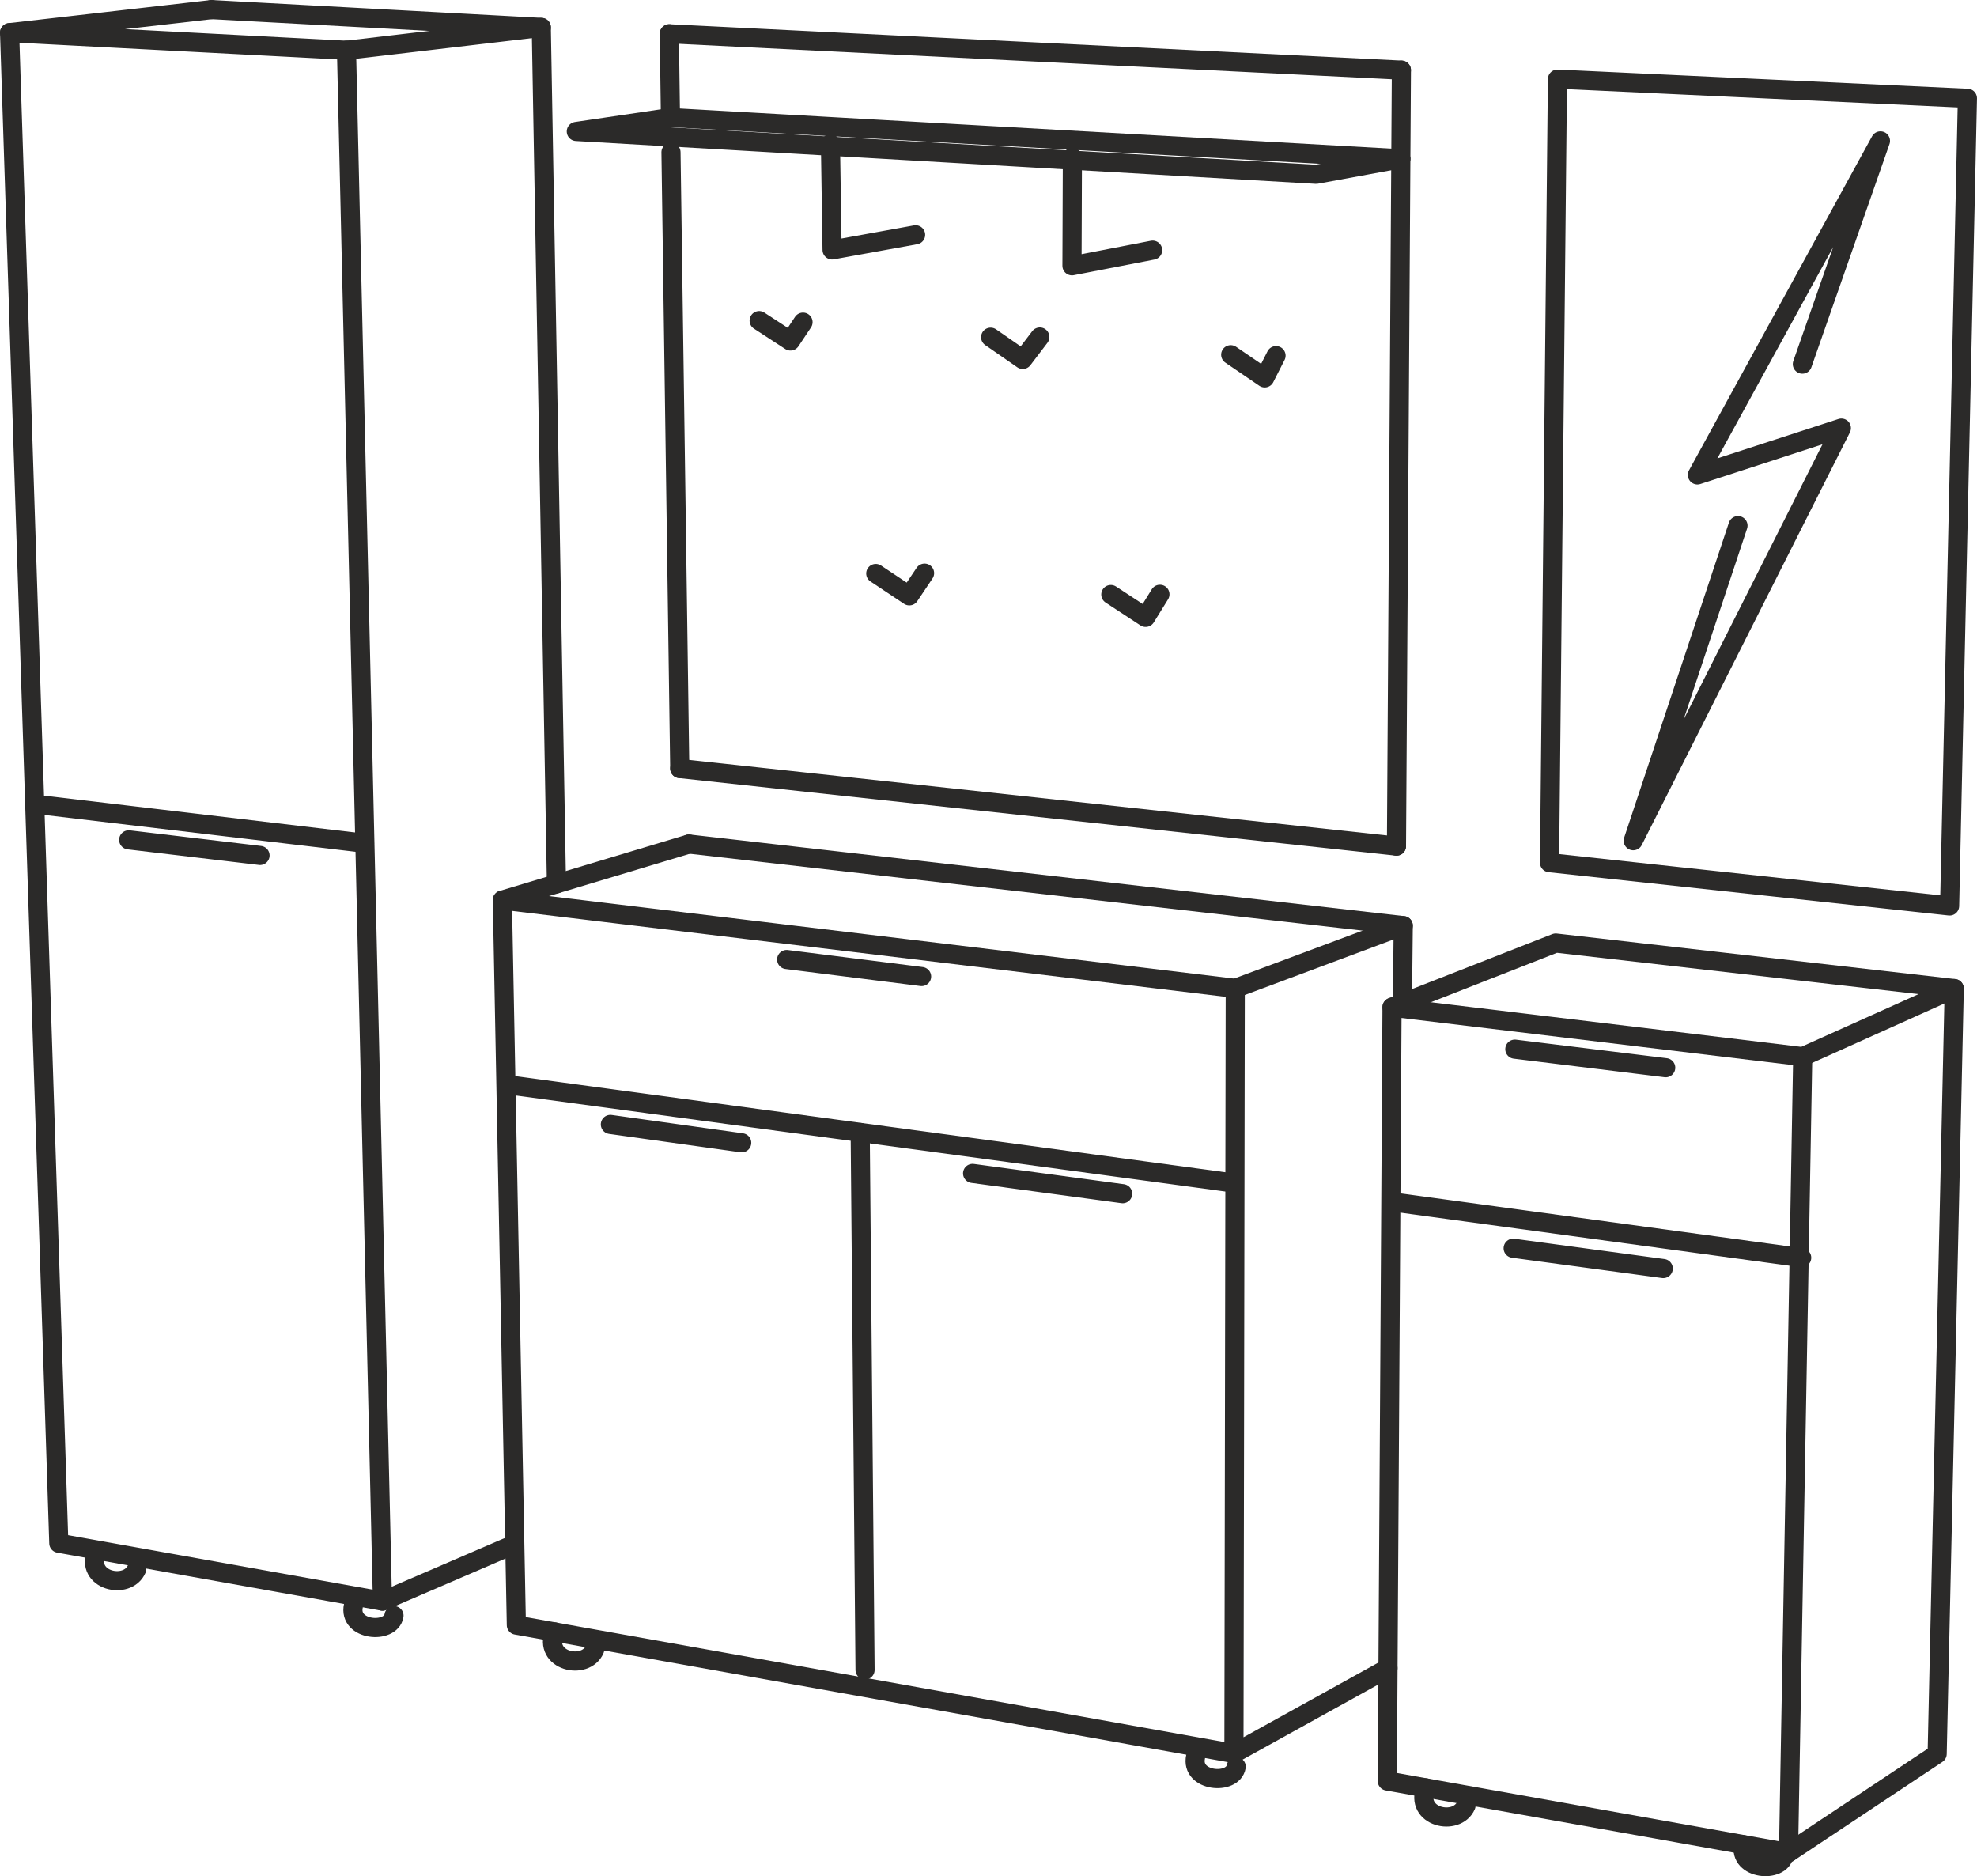 <?xml version="1.0" encoding="UTF-8"?>
<!DOCTYPE svg PUBLIC "-//W3C//DTD SVG 1.1//EN" "http://www.w3.org/Graphics/SVG/1.1/DTD/svg11.dtd">
<!-- Creator: CorelDRAW 2020 (64-Bit) -->
<svg xmlns="http://www.w3.org/2000/svg" xml:space="preserve" width="1291px" height="1225px" version="1.1" style="shape-rendering:geometricPrecision; text-rendering:geometricPrecision; image-rendering:optimizeQuality; fill-rule:evenodd; clip-rule:evenodd"
viewBox="0 0 627.23 595.16"
 xmlns:xlink="http://www.w3.org/1999/xlink"
 xmlns:xodm="http://www.corel.com/coreldraw/odm/2003">
 <defs>
  <style type="text/css">
   <![CDATA[
    .str0 {stroke:#2B2A29;stroke-width:6.07;stroke-linecap:round;stroke-linejoin:round;stroke-miterlimit:22.926}
    .fil0 {fill:none}
   ]]>
  </style>
 </defs>
 <g id="_0">
  <polyline class="fil0 str0" points="571.82,115.51 596.6,44.69 538.52,150.66 584.2,135.8 518.16,266.69 551.4,166.74 "/>
 </g>
 <g id="_0_0">
  <polygon class="fil0 str0" points="624.19,31.18 494.12,25.1 491.61,273.66 618.54,287.39 "/>
  <polygon class="fil0 str0" points="567.43,587.72 614.59,556.38 620.01,313.6 493.57,299.15 441.64,319.51 440.14,564.98 "/>
  <polyline class="fil0 str0" points="620.01,313.6 571.94,335.2 441.64,319.51 "/>
  <line class="fil0 str0" x1="571.94" y1="335.2" x2="567.43" y2= "587.72" />
  <line class="fil0 str0" x1="443.47" y1="381.51" x2="571.61" y2= "398.98" />
  <line class="fil0 str0" x1="218.56" y1="267.75" x2="445.2" y2= "293.63" />
  <line class="fil0 str0" x1="215.66" y1="243.79" x2="443.05" y2= "268.4" />
  <polyline class="fil0 str0" points="212.35,10.72 212.71,37.29 182.84,41.7 417.59,55.29 444.42,50.36 "/>
  <line class="fil0 str0" x1="444.61" y1="22.25" x2="443.05" y2= "268.4" />
  <line class="fil0 str0" x1="212.88" y1="48.3" x2="215.66" y2= "243.79" />
  <line class="fil0 str0" x1="212.35" y1="10.72" x2="444.61" y2= "22.25" />
  <line class="fil0 str0" x1="212.71" y1="37.29" x2="444.42" y2= "50.36" />
  <polyline class="fil0 str0" points="263.47,45.62 263.99,79.28 290.49,74.48 "/>
  <polyline class="fil0 str0" points="340.23,49.87 340.1,84.31 365.69,79.35 "/>
  <polyline class="fil0 str0" points="218.56,267.75 159.38,285.53 391.9,313.53 445.2,293.63 444.94,318.24 "/>
  <polyline class="fil0 str0" points="391.9,313.53 391.48,556.25 440.36,529.19 "/>
  <polyline class="fil0 str0" points="159.38,285.53 163.82,515.53 391.48,556.25 "/>
  <line class="fil0 str0" x1="161.24" y1="344.12" x2="391.57" y2= "375.3" />
  <line class="fil0 str0" x1="272.91" y1="359.25" x2="274.45" y2= "529.75" />
  <polyline class="fil0 str0" points="176.54,280.36 171.73,8.69 67.12,3.04 "/>
  <line class="fil0 str0" x1="109.93" y1="15.95" x2="171.73" y2= "8.69" />
  <polyline class="fil0 str0" points="67.12,3.04 3.04,10.36 109.93,15.95 "/>
  <polyline class="fil0 str0" points="3.04,10.36 18.66,489.55 121.34,507.92 160.89,490.88 "/>
  <line class="fil0 str0" x1="109.93" y1="15.95" x2="121.34" y2= "507.92" />
  <line class="fil0 str0" x1="11.01" y1="255.09" x2="115.65" y2= "267.49" />
  <polyline class="fil0 str0" points="240.85,101.7 250.79,108.17 254.77,102.19 "/>
  <polyline class="fil0 str0" points="314.29,106.96 324.48,114.02 329.9,106.9 "/>
  <polyline class="fil0 str0" points="390.46,112.52 401.25,119.87 404.84,112.81 "/>
  <polyline class="fil0 str0" points="277.85,181.93 288.5,189.02 293.33,181.82 "/>
  <polyline class="fil0 str0" points="352.42,188.6 363.47,195.85 368,188.53 "/>
  <line class="fil0 str0" x1="249.58" y1="304.38" x2="292.39" y2= "309.78" />
  <line class="fil0 str0" x1="480.6" y1="332.82" x2="528.47" y2= "338.7" />
  <line class="fil0 str0" x1="480.07" y1="395.97" x2="527.69" y2= "402.41" />
  <line class="fil0 str0" x1="308.57" y1="372.23" x2="356.18" y2= "378.67" />
  <line class="fil0 str0" x1="193.65" y1="356.69" x2="235.32" y2= "362.52" />
  <line class="fil0 str0" x1="40.83" y1="266.42" x2="82.5" y2= "271.37" />
  <path class="fil0 str0" d="M30.6 492.2c-3.71,9.33 9.84,12.31 12.76,5.55"/>
  <path class="fil0 str0" d="M112.12 509.37c-1.75,8 11.91,9.09 12.88,3.15"/>
  <path class="fil0 str0" d="M379.32 557.28c-1.75,8 11.91,9.09 12.88,3.15"/>
  <path class="fil0 str0" d="M175.92 517.69c-3.72,9.33 9.83,12.31 12.76,5.55"/>
  <path class="fil0 str0" d="M452.36 567.17c-3.72,9.33 9.83,12.31 12.76,5.55"/>
  <path class="fil0 str0" d="M553.18 585.21c-1.76,8 11.91,9.09 12.87,3.15"/>
 </g>
</svg>
